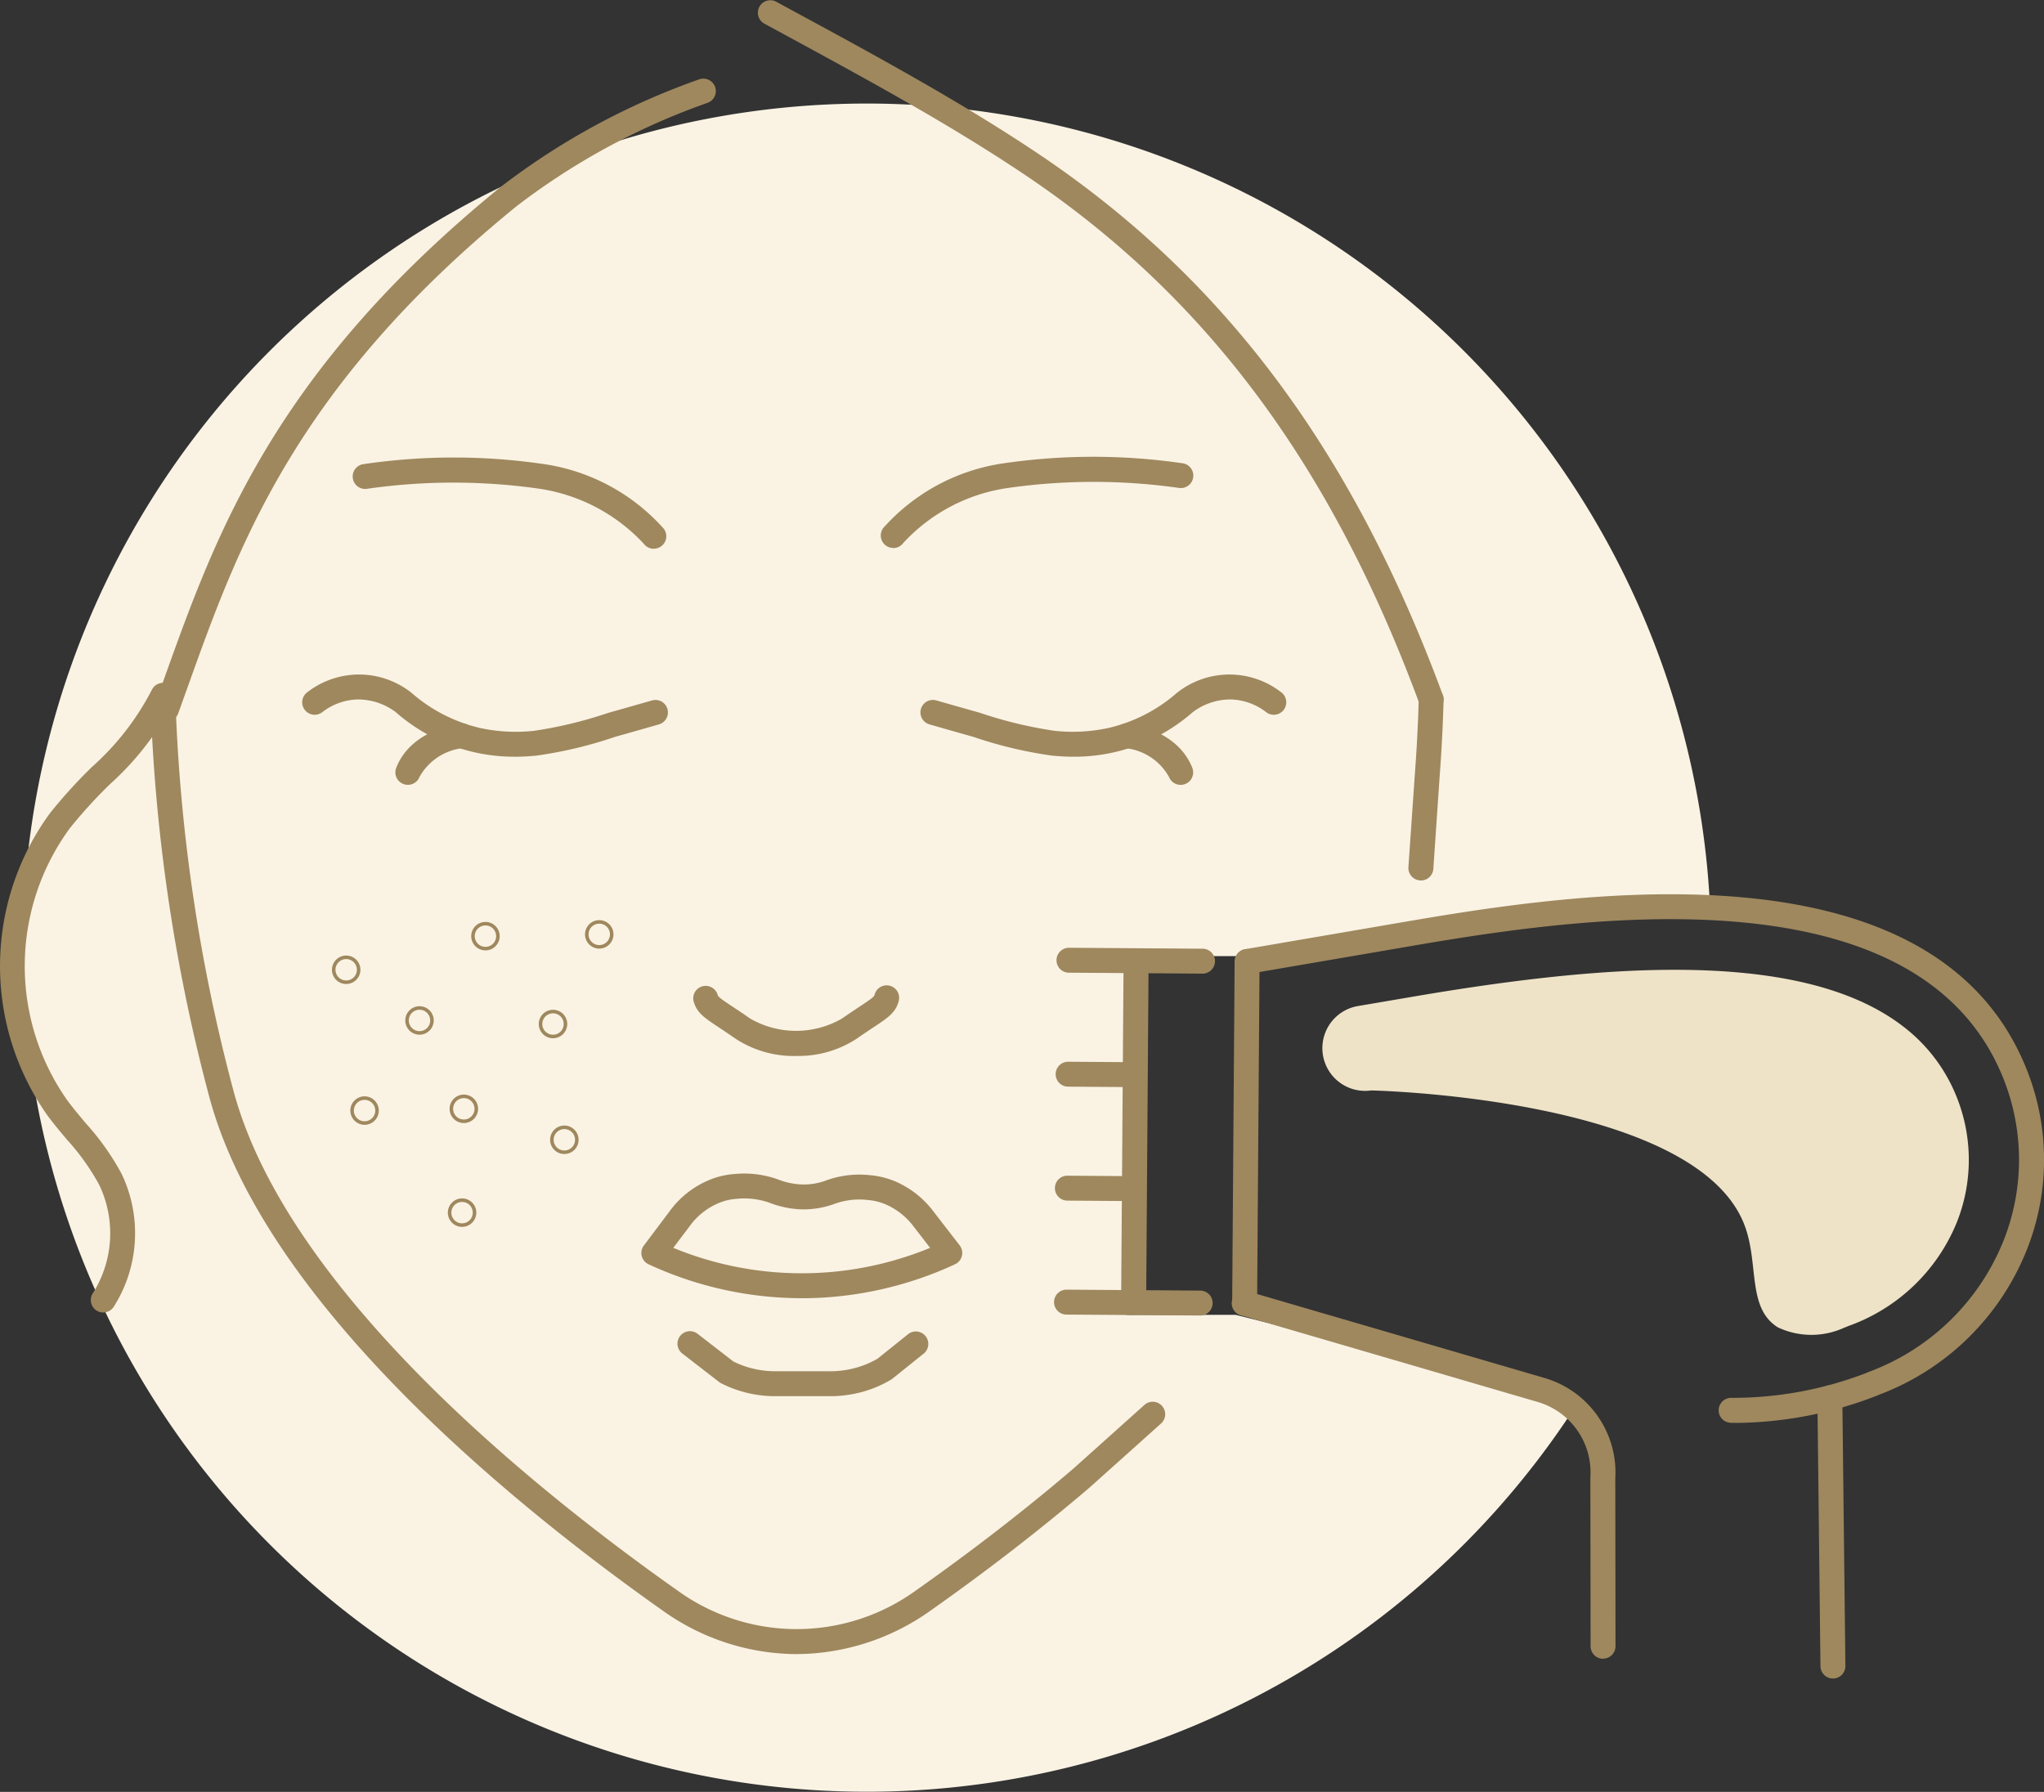 <?xml version="1.0" encoding="UTF-8"?> <svg xmlns="http://www.w3.org/2000/svg" xmlns:xlink="http://www.w3.org/1999/xlink" id="Group_1275" data-name="Group 1275" width="118.311" height="103.728" viewBox="0 0 118.311 103.728"><rect x="0" y="0" width="118.311" height="103.728" fill="#333333" stroke="none"/><defs><clipPath id="clip-path"><rect id="Rectangle_353" data-name="Rectangle 353" width="118.311" height="103.728" fill="#9f885e"></rect></clipPath></defs><g id="Group_1274" data-name="Group 1274" clip-path="url(#clip-path)"><path id="Path_16292" data-name="Path 16292" d="M91.125,87.445c-1.343-.674-18.212-4.869-18.212-4.869h-6.32V61.811H75.33S92.246,58.929,99.5,58.893c.285,0,.578,0,.874.011A48.863,48.863,0,1,0,92.436,88.11c-.47-.263-.933-.475-1.31-.665" transform="translate(-1.397 -6.464)" fill="#faf3e4"></path><path id="Path_16293" data-name="Path 16293" d="M219.569,183.676a.722.722,0,0,1-.722-.713l-.177-15.526a.721.721,0,0,1,.713-.729h.009a.721.721,0,0,1,.721.713l.177,15.525a.721.721,0,0,1-.713.73Z" transform="translate(-113.475 -86.51)" fill="#9f885e"></path><path id="Path_16294" data-name="Path 16294" d="M169.724,176.63a.721.721,0,0,1-.722-.721l-.013-9.73c0-.017,0-.035,0-.052a4.247,4.247,0,0,0-3.028-4.355l-17.186-5.021a.722.722,0,1,1,.405-1.385l17.186,5.021a5.7,5.7,0,0,1,4.065,5.816l.013,9.7a.722.722,0,0,1-.721.723Z" transform="translate(-76.935 -80.609)" fill="#9f885e"></path><path id="Path_16295" data-name="Path 16295" d="M177.592,138.206c-.205,0-.328,0-.355-.006a.722.722,0,0,1,.058-1.442,21.5,21.5,0,0,0,7.821-1.44.7.7,0,0,1,.076-.037,13.434,13.434,0,0,0,7.829-7.53,12.671,12.671,0,0,0,.067-9.379c-4.994-12.806-26.008-9.2-34.981-7.654L149.4,112.21a.722.722,0,0,1-.244-1.423l8.712-1.493c9.32-1.6,31.147-5.351,36.57,8.554a14.107,14.107,0,0,1-.075,10.445,14.811,14.811,0,0,1-8.551,8.3.8.8,0,0,1-.079.037,22.937,22.937,0,0,1-8.138,1.579" transform="translate(-77.089 -55.84)" fill="#9f885e"></path><path id="Path_16296" data-name="Path 16296" d="M189.56,137.3l-.331.136a4.552,4.552,0,0,1-3.785-.044c-1.805-1.127-1.075-3.692-1.938-5.936-2.842-7.39-21.6-7.779-21.6-7.779a2.473,2.473,0,0,1-.8-4.88l2.939-.5c10.463-1.8,22.49-3.012,28.593,1.632a9.591,9.591,0,0,1,3.19,4.215,9.766,9.766,0,0,1-.053,7.233,10.616,10.616,0,0,1-6.218,5.926" transform="translate(-82.537 -60.554)" fill="#eee3c7"></path><path id="Path_16297" data-name="Path 16297" d="M148.974,135.431h-.005a.722.722,0,0,1-.716-.727l.142-19.791a.722.722,0,0,1,.722-.717h.005a.722.722,0,0,1,.716.727l-.142,19.791a.721.721,0,0,1-.722.716" transform="translate(-76.932 -59.26)" fill="#9f885e"></path><path id="Path_16298" data-name="Path 16298" d="M139.485,135.364h-.005l-3.872-.028a.721.721,0,0,1-.716-.726l.142-19.791a.721.721,0,0,1,.722-.716h.005l3.872.027a.722.722,0,0,1-.005,1.443h0l-3.151-.023-.131,18.348,3.151.023a.722.722,0,0,1-.005,1.443" transform="translate(-69.999 -59.211)" fill="#9f885e"></path><path id="Path_16299" data-name="Path 16299" d="M131.6,115.514h-.005l-3.811-.027a.722.722,0,0,1,.005-1.443h0l3.811.027a.722.722,0,0,1-.005,1.443" transform="translate(-65.939 -59.18)" fill="#9f885e"></path><path id="Path_16300" data-name="Path 16300" d="M131.5,129.227h-.005l-3.811-.027a.722.722,0,0,1,.005-1.443h.005l3.811.027a.722.722,0,0,1-.005,1.443" transform="translate(-65.887 -66.296)" fill="#9f885e"></path><path id="Path_16301" data-name="Path 16301" d="M131.4,142.941H131.4l-3.811-.027a.722.722,0,0,1,.005-1.443h0l3.811.027a.722.722,0,0,1-.005,1.443" transform="translate(-65.836 -73.413)" fill="#9f885e"></path><path id="Path_16302" data-name="Path 16302" d="M131.3,156.654H131.3l-3.811-.027a.722.722,0,0,1,.005-1.443h.005l3.811.027a.722.722,0,0,1-.005,1.443" transform="translate(-65.786 -80.529)" fill="#9f885e"></path><path id="Path_16303" data-name="Path 16303" d="M86.451,148.431a21.131,21.131,0,0,1-8.862-1.962.721.721,0,0,1-.276-1.089l1.494-1.987a5.376,5.376,0,0,1,2.7-1.956,4.862,4.862,0,0,1,1.1-.2,5.722,5.722,0,0,1,2.517.336,4.251,4.251,0,0,0,1.379.275A3.726,3.726,0,0,0,87.9,141.6a5.6,5.6,0,0,1,2.491-.292,4.882,4.882,0,0,1,1.365.316,5.465,5.465,0,0,1,2.307,1.769l1.527,1.975a.722.722,0,0,1-.27,1.1,21.162,21.162,0,0,1-8.781,1.965Zm-7.434-2.916a19.5,19.5,0,0,0,14.864,0l-.959-1.241a4.028,4.028,0,0,0-1.692-1.308,3.455,3.455,0,0,0-.978-.223,4.181,4.181,0,0,0-1.92.233,5.278,5.278,0,0,1-1.847.313,5.636,5.636,0,0,1-1.8-.346,4.321,4.321,0,0,0-1.956-.269,3.4,3.4,0,0,0-.788.14,3.947,3.947,0,0,0-1.975,1.444Z" transform="translate(-40.045 -73.28)" fill="#9f885e"></path><path id="Path_16304" data-name="Path 16304" d="M90.371,163.935H87.147c-.191,0-.386-.007-.572-.024a6.834,6.834,0,0,1-2.561-.73.692.692,0,0,1-.113-.072l-2.137-1.654a.722.722,0,0,1,.883-1.142l2.083,1.612a5.411,5.411,0,0,0,1.971.547c.149.013.3.019.446.019h3.224a5.1,5.1,0,0,0,.826-.066,5.319,5.319,0,0,0,1.881-.661l1.8-1.443a.722.722,0,0,1,.9,1.126l-1.839,1.476a.915.915,0,0,1-.083.058,6.754,6.754,0,0,1-2.435.87,6.562,6.562,0,0,1-1.052.084" transform="translate(-42.284 -83.113)" fill="#9f885e"></path><path id="Path_16305" data-name="Path 16305" d="M89.359,122.635a6.155,6.155,0,0,1-3.483-.981c-.4-.276-.724-.492-.99-.67-.877-.582-1.317-.873-1.48-1.572a.721.721,0,0,1,1.4-.33c.029.124.143.215.873.7.274.182.609.4,1.02.69a5.319,5.319,0,0,0,5.3,0c.415-.289.75-.511,1.024-.693.73-.484.844-.575.873-.7a.722.722,0,0,1,1.405.33c-.164.7-.6.99-1.48,1.572-.267.178-.593.394-.994.673a6.144,6.144,0,0,1-3.477.978" transform="translate(-43.271 -61.506)" fill="#9f885e"></path><path id="Path_16306" data-name="Path 16306" d="M48.686,85.924a10.395,10.395,0,0,1-6.9-2.594,3.662,3.662,0,0,0-2.18-.721,3.49,3.49,0,0,0-2.033.718.722.722,0,1,1-.879-1.144,4.883,4.883,0,0,1,6.008.032,9.2,9.2,0,0,0,3.98,2.046,9.783,9.783,0,0,0,3.135.162A24.615,24.615,0,0,0,54.1,83.386c1.042-.293,1.916-.543,2.552-.725a.722.722,0,0,1,.4,1.387c-.639.183-1.516.434-2.561.728a24.542,24.542,0,0,1-4.55,1.085c-.29.026-.722.064-1.258.064" transform="translate(-18.895 -42.119)" fill="#9f885e"></path><path id="Path_16307" data-name="Path 16307" d="M48.291,90.6a.722.722,0,0,1-.672-.984c.741-1.9,2.831-2.43,3.7-2.571a.722.722,0,0,1,.233,1.424,3.288,3.288,0,0,0-2.584,1.672.72.72,0,0,1-.672.459" transform="translate(-24.685 -45.168)" fill="#9f885e"></path><path id="Path_16308" data-name="Path 16308" d="M119.6,85.924c-.536,0-.968-.038-1.258-.064a24.542,24.542,0,0,1-4.551-1.085c-1.044-.293-1.921-.545-2.56-.728a.722.722,0,0,1,.4-1.387c.636.183,1.51.432,2.552.725a24.614,24.614,0,0,0,4.29,1.037,9.792,9.792,0,0,0,3.134-.162,9.158,9.158,0,0,0,3.956-2.025,4.881,4.881,0,0,1,6.032-.052.722.722,0,1,1-.879,1.144,3.49,3.49,0,0,0-2.033-.718,3.623,3.623,0,0,0-2.2.741,10.391,10.391,0,0,1-6.877,2.574" transform="translate(-57.45 -42.119)" fill="#9f885e"></path><path id="Path_16309" data-name="Path 16309" d="M137.884,90.6a.72.72,0,0,1-.672-.459,3.288,3.288,0,0,0-2.584-1.672.722.722,0,0,1,.233-1.424c.864.141,2.954.675,3.7,2.571a.722.722,0,0,1-.672.984" transform="translate(-69.548 -45.166)" fill="#9f885e"></path><path id="Path_16310" data-name="Path 16310" d="M55.52,139.147a13.408,13.408,0,0,1-7.722-2.5c-8.439-5.953-23.072-17.736-26.28-29.786a102.033,102.033,0,0,1-3.38-22.493.721.721,0,0,1,.7-.744.712.712,0,0,1,.744.7,100.575,100.575,0,0,0,3.332,22.168C26,118.1,40.351,129.627,48.628,135.466a11.767,11.767,0,0,0,13.793,0c3.247-2.287,6.315-4.661,9.113-7.051l4.136-3.708a.722.722,0,0,1,.963,1.075L72.484,129.5c-2.846,2.431-5.948,4.831-9.235,7.146a13.441,13.441,0,0,1-7.73,2.5" transform="translate(-9.412 -43.394)" fill="#9f885e"></path><path id="Path_16311" data-name="Path 16311" d="M170.178,93.867l-.051,0a.721.721,0,0,1-.67-.77l.382-5.512c.106-1.414.178-2.828.214-4.206a.722.722,0,0,1,.721-.7h.019a.721.721,0,0,1,.7.74c-.037,1.4-.11,2.839-.217,4.272L170.9,93.2a.722.722,0,0,1-.719.672" transform="translate(-87.935 -42.902)" fill="#9f885e"></path><path id="Path_16312" data-name="Path 16312" d="M5.977,118.591a.722.722,0,0,1-.605-1.114,6.488,6.488,0,0,0,.368-6.281,13.5,13.5,0,0,0-1.879-2.629c-.38-.452-.773-.92-1.134-1.411a14.993,14.993,0,0,1,.166-17.472,29.134,29.134,0,0,1,2.433-2.679,15.414,15.414,0,0,0,3.461-4.456.722.722,0,0,1,1.323.576,16.728,16.728,0,0,1-3.757,4.893,28.068,28.068,0,0,0-2.314,2.543,13.5,13.5,0,0,0-.15,15.738c.335.454.712.9,1.078,1.339a14.817,14.817,0,0,1,2.069,2.919,7.959,7.959,0,0,1-.451,7.7.721.721,0,0,1-.607.33" transform="translate(0 -42.612)" fill="#9f885e"></path><path id="Path_16313" data-name="Path 16313" d="M59.9,60.324a.719.719,0,0,1-.576-.286,10.315,10.315,0,0,0-6.058-3.192,35.117,35.117,0,0,0-9.935,0,.722.722,0,1,1-.219-1.426,35.911,35.911,0,0,1,10.424,0,11.518,11.518,0,0,1,6.94,3.742.721.721,0,0,1-.577,1.155" transform="translate(-22.055 -28.555)" fill="#9f885e"></path><path id="Path_16314" data-name="Path 16314" d="M106.7,60.223a.722.722,0,0,1-.577-1.155,11.519,11.519,0,0,1,6.94-3.742,35.911,35.911,0,0,1,10.424,0,.722.722,0,0,1-.219,1.426,35.084,35.084,0,0,0-9.935,0,10.188,10.188,0,0,0-6.056,3.189.72.72,0,0,1-.578.289" transform="translate(-54.998 -28.503)" fill="#9f885e"></path><path id="Path_16315" data-name="Path 16315" d="M19.22,46.67a.81.81,0,0,1-.562-.228.721.721,0,0,1-.045-.971q.24-.665.48-1.337c2.975-8.316,6.348-17.741,19.46-28.413a41.317,41.317,0,0,1,11.5-6.23.722.722,0,0,1,.505,1.352,39.9,39.9,0,0,0-11.093,6c-12.8,10.419-16.1,19.643-19.013,27.781q-.284.792-.564,1.571a.738.738,0,0,1-.407.429.676.676,0,0,1-.261.05" transform="translate(-9.572 -4.901)" fill="#9f885e"></path><path id="Path_16316" data-name="Path 16316" d="M130.131,41.215a.722.722,0,0,1-.677-.471c-5.128-13.889-12.4-23.629-22.88-30.651C102.213,7.17,97.477,4.6,92.9,2.11L91.51,1.355A.722.722,0,0,1,92.2.088l1.387.753c4.609,2.5,9.374,5.093,13.791,8.052,10.747,7.2,18.192,17.163,23.43,31.35a.722.722,0,0,1-.427.927.714.714,0,0,1-.25.045" transform="translate(-47.292 0)" fill="#9f885e"></path><path id="Path_16317" data-name="Path 16317" d="M42.975,133.572a.824.824,0,1,1,.824-.824.825.825,0,0,1-.824.824m0-1.443a.619.619,0,1,0,.619.619.62.62,0,0,0-.619-.619" transform="translate(-21.873 -68.459)" fill="#9f885e"></path><path id="Path_16318" data-name="Path 16318" d="M49.586,122.727a.824.824,0,1,1,.824-.824.825.825,0,0,1-.824.824m0-1.443a.619.619,0,1,0,.619.619.62.62,0,0,0-.619-.619" transform="translate(-25.304 -62.831)" fill="#9f885e"></path><path id="Path_16319" data-name="Path 16319" d="M40.764,116.627a.824.824,0,1,1,.824-.824.825.825,0,0,1-.824.824m0-1.443a.619.619,0,1,0,.619.619.62.62,0,0,0-.619-.619" transform="translate(-20.726 -59.665)" fill="#9f885e"></path><path id="Path_16320" data-name="Path 16320" d="M67.013,137.086a.824.824,0,1,1,.824-.824.825.825,0,0,1-.824.824m0-1.443a.619.619,0,1,0,.619.619.62.62,0,0,0-.619-.619" transform="translate(-34.347 -70.282)" fill="#9f885e"></path><path id="Path_16321" data-name="Path 16321" d="M71.212,112.369a.824.824,0,1,1,.824-.825.825.825,0,0,1-.824.825m0-1.443a.619.619,0,1,0,.619.619.62.62,0,0,0-.619-.619" transform="translate(-36.526 -57.456)" fill="#9f885e"></path><path id="Path_16322" data-name="Path 16322" d="M54.707,145.852a.824.824,0,1,1,.824-.825.825.825,0,0,1-.824.825m0-1.443a.619.619,0,1,0,.619.619.62.62,0,0,0-.619-.619" transform="translate(-27.961 -74.831)" fill="#9f885e"></path><path id="Path_16323" data-name="Path 16323" d="M54.92,133.359a.824.824,0,1,1,.824-.825.825.825,0,0,1-.824.825m0-1.443a.619.619,0,1,0,.619.619.62.62,0,0,0-.619-.619" transform="translate(-28.072 -68.348)" fill="#9f885e"></path><path id="Path_16324" data-name="Path 16324" d="M65.648,123.154a.824.824,0,1,1,.824-.824.825.825,0,0,1-.824.824m0-1.443a.619.619,0,1,0,.619.619.62.62,0,0,0-.619-.619" transform="translate(-33.639 -63.052)" fill="#9f885e"></path><path id="Path_16325" data-name="Path 16325" d="M57.521,112.582a.824.824,0,1,1,.824-.824.825.825,0,0,1-.824.824m0-1.443a.619.619,0,1,0,.619.619.62.62,0,0,0-.619-.619" transform="translate(-29.422 -57.566)" fill="#9f885e"></path></g></svg> 
